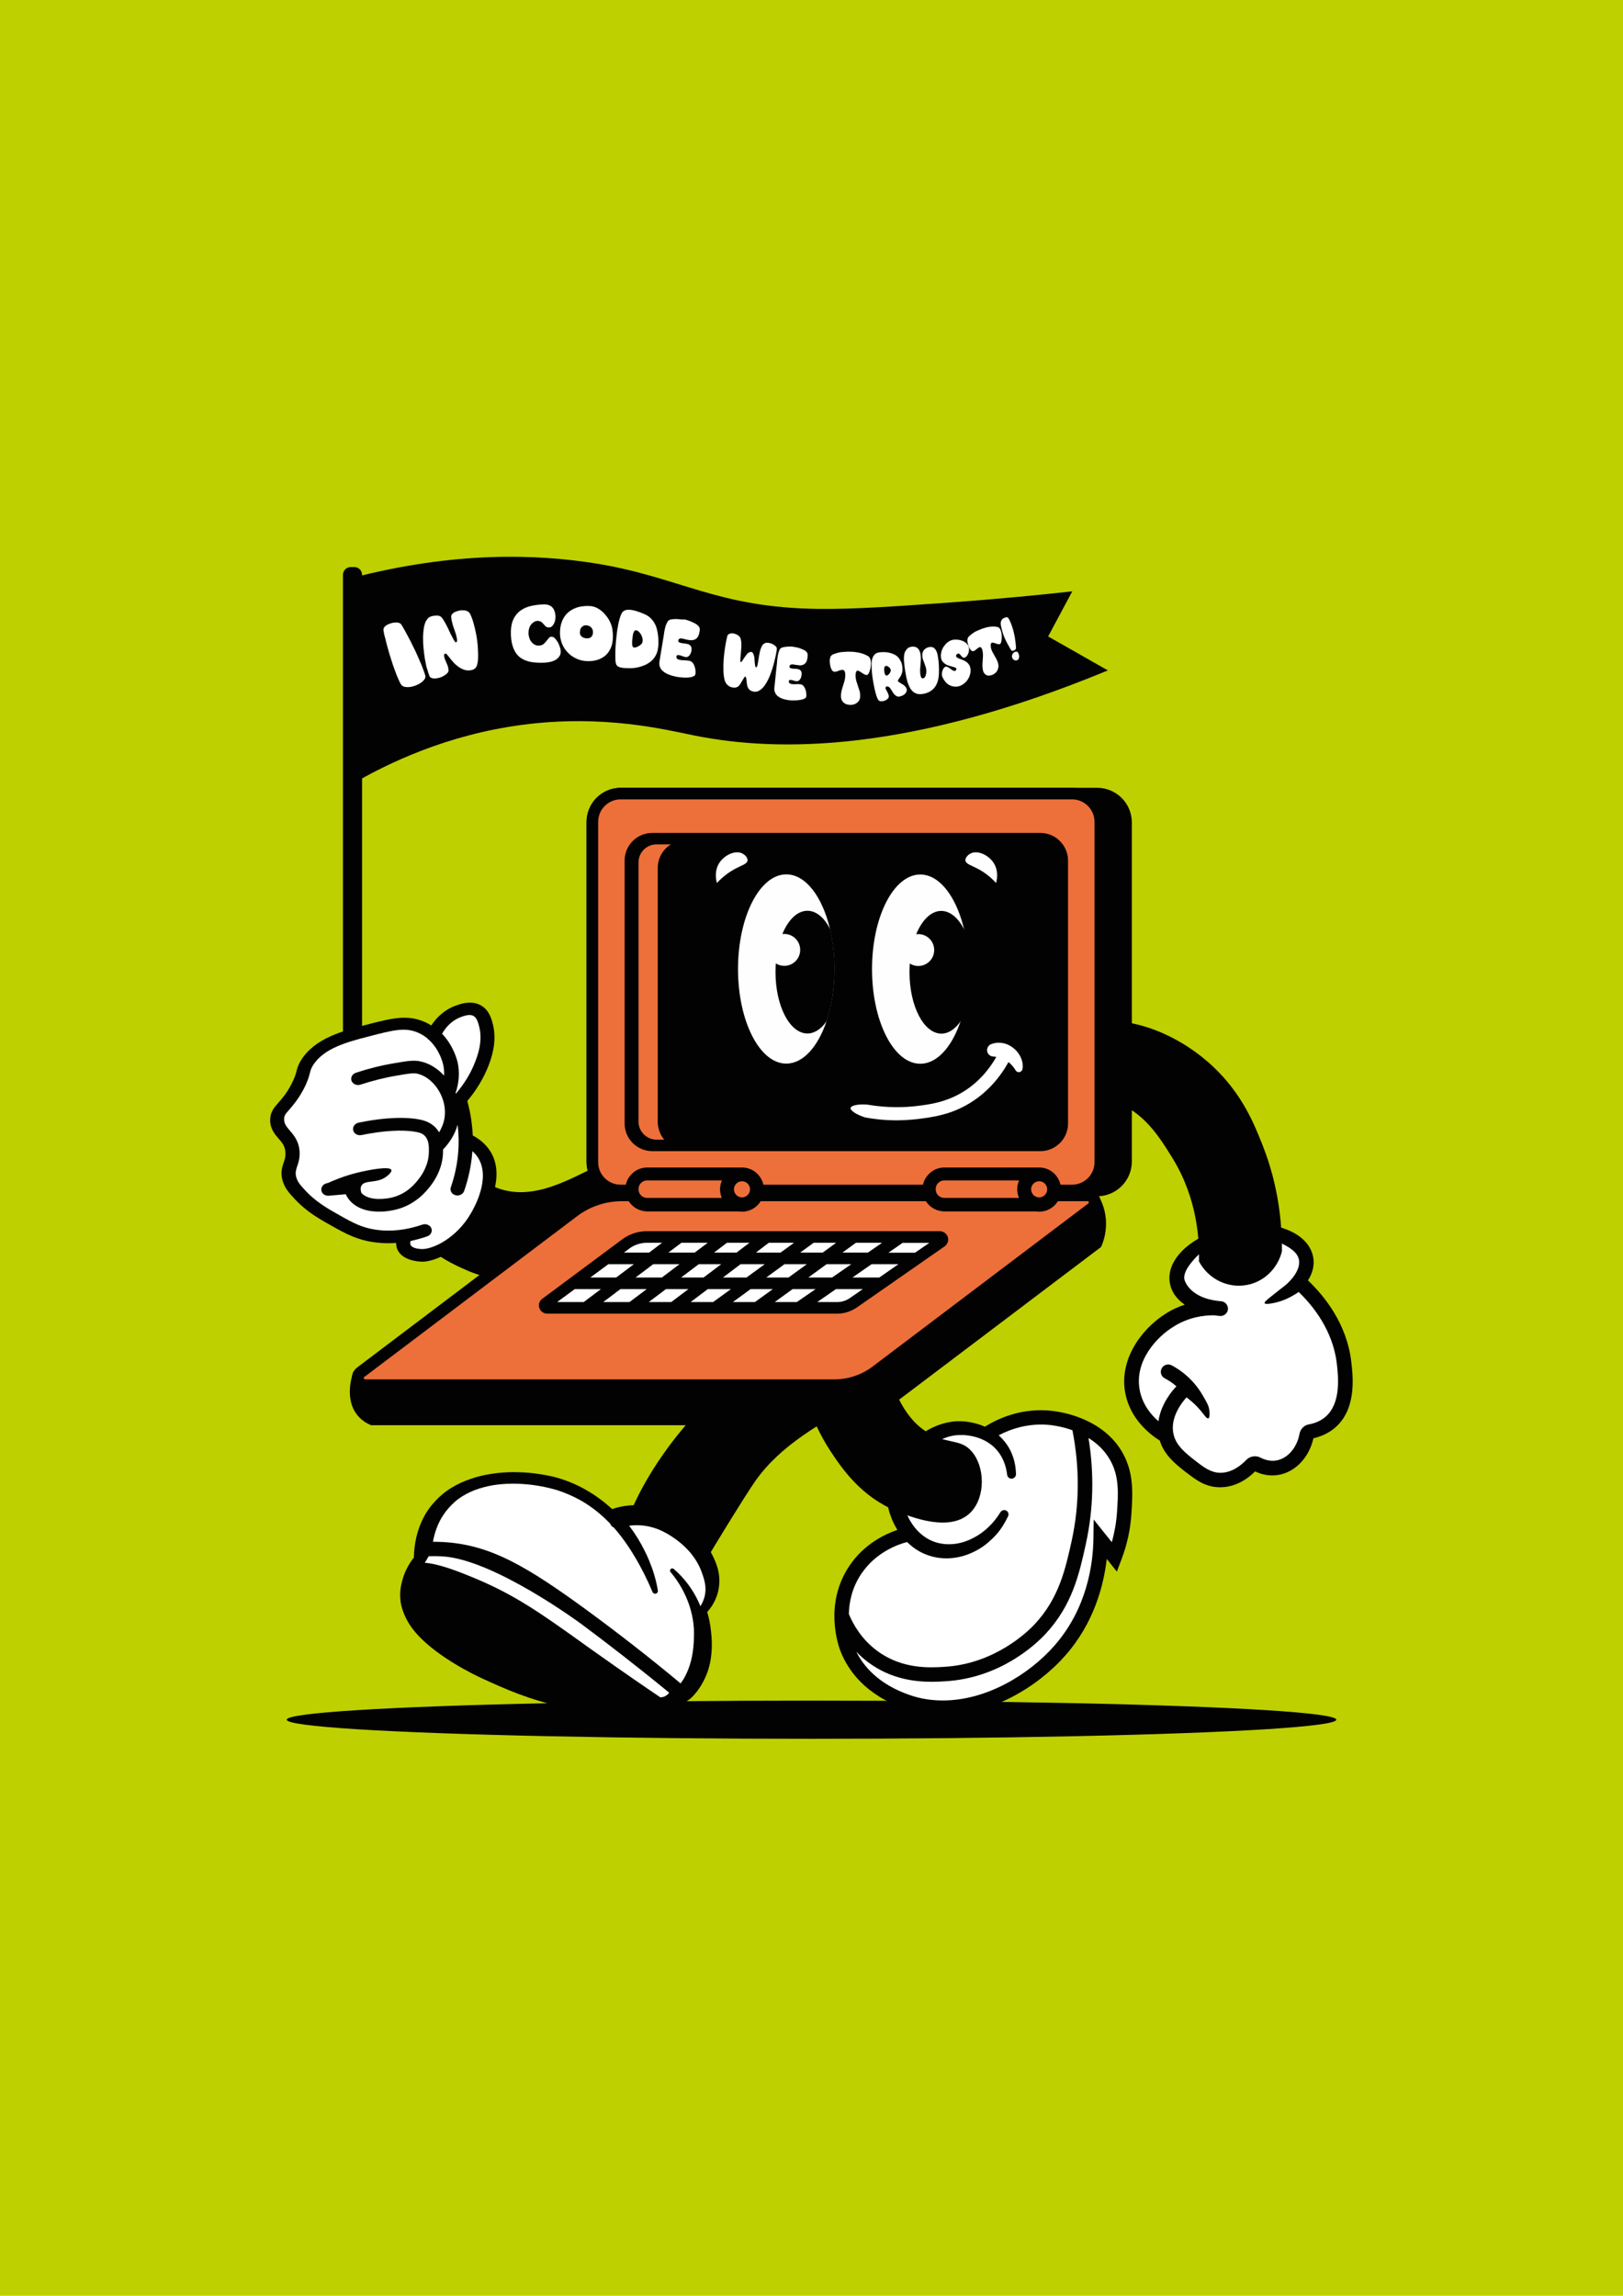 <?xml version="1.0" encoding="utf-8"?>
<!-- Generator: Adobe Illustrator 26.1.0, SVG Export Plug-In . SVG Version: 6.00 Build 0)  -->
<svg version="1.1" id="Calque_1" xmlns="http://www.w3.org/2000/svg" xmlns:xlink="http://www.w3.org/1999/xlink" x="0px" y="0px"
	 viewBox="0 0 1190.6 1683.8" style="enable-background:new 0 0 1190.6 1683.8;" xml:space="preserve">
<style type="text/css">
	.st0{fill:#BED000;}
	.st1{fill:#020203;}
	.st2{fill:#FFFFFF;}
	.st3{fill:#ED6F3A;}
	.st4{fill:#FEFEFE;}
</style>
<rect x="-257.2" y="-95.4" class="st0" width="1601" height="1874"/>
<g>
	<path class="st1" d="M265.5,875.5h-13.9V421.6c0-3.1,2.5-5.7,5.7-5.7h2.6c3.1,0,5.7,2.5,5.7,5.7V875.5z"/>
	<g>
		<ellipse class="st1" cx="595.3" cy="1261.3" rx="385" ry="14"/>
		<g>
			<g>
				<g>
					<path class="st1" d="M869.1,956.9c-5.9-4.1-9.8-9.4-10.9-15.7c-3.3-18.1,17.2-36.4,46.6-41.9c29.5-5.4,55.1,4.5,58.5,22.6
						c1.1,5.8-0.3,11.7-3.8,17.2c11.9,11.3,28.6,31.8,31.8,59.9c1.3,11.2,3.9,34.5-12,48.2c-4.4,3.7-9.7,6.3-15.8,7.7
						c-3.2,14.2-13.4,24.9-25.9,26.9c-6.8,1.1-12.7-0.6-16.9-2.6c-5,5-14.4,12.1-26.8,11.6c-5.4-0.2-10-1.8-14-4.1
						c-3.7-2.1-7-4.7-10.3-7.2c-6.9-5.4-15.5-12.1-18.8-22.9c-7.5-4.7-21.4-15.7-25.2-34.2c-5-24.3,10.9-46.9,28.9-58.5
						C859.3,960.7,864.3,958.5,869.1,956.9z"/>
					<path class="st2" d="M836.2,1020.2c2.1,10,8,17.3,13.6,22.2c1.8-12.8,10.4-22.8,13.2-25.6c-2.6-2.3-5.5-4.3-8.6-5.9
						c-2.7-1.4-3.6-4.7-2.2-7.3c1.4-2.6,4.7-3.6,7.3-2.2c6.4,3.4,12,7.9,16.7,13.4c2.4,2.8,4.5,5.8,6.3,9c2.6,4.5,4.1,6.8,4.6,10.3
						c0.3,1.9,0.5,5.8-0.7,6.2c-1.2,0.4-2.9-2.4-5.4-5.4c-2.3-2.8-5.7-6.4-10.6-10c-3.1,3.4-12.4,14.8-9.5,27.1
						c1.9,8.4,8.9,13.8,15.6,19.1c6.3,4.9,11.3,8.8,18.1,9.1c9,0.3,16.1-5.7,19.6-9.4c2.7-2.8,6.9-3.5,10.3-1.8
						c2.7,1.4,6.9,3,11.6,2.2c8.3-1.3,15.3-9.2,17.2-19.6c0.7-3.6,3.4-6.3,6.9-6.9c4.9-0.9,9-2.8,12.2-5.6
						c11.5-9.9,9.3-29.4,8.3-38.7c-2.8-24.4-17.4-42.6-28-52.8c-7,4.8-13,6.9-17.1,7.8c-1.3,0.3-7.4,1.7-7.9,0.4
						c-0.3-0.7,1.1-2,4.5-4.7c5.2-4.2,9.1-7.2,9.8-7.7c4.8-3.7,12.2-11.9,10.9-19.3c-1.1-6.1-7.7-9.5-12.3-11.9
						c-13.2-6.8-26.6-4.7-33.9-3.4c-7.9,1.3-20.1,3.4-29.4,13.4c-2.7,2.9-10.6,11.3-8.1,17.3c2.2,5.5,9.1,13.5,26.6,14.9
						c3,0.2,5.2,2.9,5,5.8c-0.2,3-2.9,5.2-5.8,5c-1.4-0.1-2.8-0.3-4.2-0.5c-7.7-0.1-19.1,1.4-30,8.4
						C849.2,980.1,831.6,998.1,836.2,1020.2z"/>
				</g>
				<path class="st1" d="M926.5,840.7c-6.4-16.3-15.1-38-36.3-58.1c-24.5-23.2-50.2-29.9-56.4-31.3c-17.3-4.1-39-9.1-49.6,3.5
					c-10.4,12.3-5.9,36.4,6.5,46.4c7.8,6.3,14,3.2,26.3,6.9c21.4,6.5,33.2,25.3,42.8,40.8c18.9,30.4,20.1,61.3,19.7,76.2
					c6.8,12.9,21,19.9,34.9,17.4c12.6-2.2,22.8-11.9,26-24.7C940.5,896.7,937.8,869.6,926.5,840.7z"/>
			</g>
			<g>
				<path class="st1" d="M479,904.7c-15.4,10.7-36.7,25.2-68.2,31.3c-15.4,3-40.6,7.5-67.4-3.9c-10.1-4.3-41-17.5-40.3-40
					c0.5-16.3,17.4-32.2,33-33.1c12.2-0.7,15.8,8.2,30.6,13c22.1,7.2,43.8-3.3,62.3-12.3c31.8-15.3,50.8-38.9,60.4-53.4
					c11.3-12.9,30.3-14.9,42.7-5.8c14,10.2,16.8,32.3,4,47C515.9,876.3,493.9,894.3,479,904.7z"/>
				<g>
					<path class="st1" d="M209.4,845.8c-0.1-5.1-2.4-7.7-5.1-10.8c-2.9-3.3-6.4-7.5-6.1-14.2c0.3-5.6,3-8.6,6.1-12.1
						c2.5-2.9,5.7-6.4,9.2-13c2.7-5.1,3.4-7.7,4-10c0.6-2.3,1.2-4.7,3.4-8.2c10-16,30.6-21.4,47.1-25.7c18.9-4.9,30.3-7.9,43.2-2.4
						c1.9,0.8,3.6,1.7,5.2,2.7c3.3-5.1,8.8-11,17.3-14.3c3.5-1.3,10.7-4.1,17.7-1.1c7.5,3.3,9.3,11,10.3,15.1c2.1,9,1,18.8-3.4,30
						c-3.6,9.1-8.8,17.8-15.5,25.7c2.3,8.3,3.6,16.8,4,25.3c3.9,2.1,9.4,5.8,13.2,12.1c13.4,22.4-9.1,53.4-11.6,56.6
						c-13.5,18-30.8,23.3-36.8,23.8c-1.7,0.2-3.5,0-3.6,0c-3.9-0.3-13.3-1.7-16.5-8.9c-0.7-1.6-0.9-3.3-0.9-4.8
						c-6.5,0.5-13.6,0.2-20.9-1.3c-10.7-2.3-18.2-6.5-31.8-14.3c-9.4-5.4-15.8-10.3-21.6-16.5c-4-4.3-7.5-8-9.1-13.9
						c-1.5-5.6-0.3-9.4,0.8-12.7C208.9,850.6,209.5,848.6,209.4,845.8z"/>
					<path class="st2" d="M351.7,753.7c-0.9-3.8-2-7.6-4.8-8.8c-2.8-1.2-6.8,0.3-9.2,1.2c-6.9,2.7-11,7.9-13.4,12.1
						c8.4,8.8,11,19.3,11.4,20.9c1.6,7.3,1.1,15.1-1.5,22.5c0.1,0.2,0.2,0.4,0.2,0.6c6.2-7.3,11-15.1,14.2-23.5
						C352.4,769.2,353.4,761,351.7,753.7z"/>
					<path class="st2" d="M212.6,829.2c3.1,3.6,7,8.2,7.2,16.3c0.1,4.3-0.9,7.4-1.8,9.9c-0.9,2.8-1.5,4.7-0.7,7.9
						c1,3.7,3.1,6,7,10.2c5.1,5.4,10.9,9.8,19.3,14.7c13.4,7.7,19.6,11.2,28.6,13.1c14.8,3.1,28.6,0,37.6-3.1
						c2.7-0.9,5.6,0.2,6.6,2.6c1,2.4-0.4,5.1-3,6c-3.5,1.2-7.6,2.4-12.2,3.4c-0.3,0.9-0.4,1.9-0.1,2.7c1.2,2.7,6,3.1,7.9,3.2
						c7.8,0.5,25.7-7.5,36.5-26.3c2-3.4,14.7-25.3,5.3-40.5c-1.4-2.3-3.1-4-4.3-5c0,0.6-0.1,1.2-0.1,1.7c-0.8,9.3-2.8,18.6-5.9,27.5
						c-0.7,1.9-2.5,3.1-4.5,3.3c-0.6,0.1-1.3,0-1.9-0.2c-2.7-0.7-4.2-3.3-3.4-5.8c2.9-8.3,4.7-16.8,5.4-25.4
						c0.6-6.9,0.4-13.7-0.4-20.5c-2.1,7.8-6.6,13.9-10.5,18c0,0.1-0.1,0.1-0.2,0.1c0,0.7,0,1.4,0,2c-0.2,11.4-5.7,20.3-9,24.5
						c-2.7,3.6-11.1,14.5-26.6,17.9c-1.5,0.3-3.9,0.8-7,1.1c-7.3,0.6-17.9,0-24.9-7c-1.6-1.6-2.9-3.5-3.9-5.6l-12.4,1.1
						c-2.8,0.2-5.3-1.6-5.5-4.2c-0.2-2.6,1.9-4.8,4.8-5.1c4.8-2.2,11.9-5.1,20.8-7.4c8.4-2.1,24.6-5.3,25.8-2.2
						c0.5,1.3-1.8,3.3-2.8,4.2c-7.2,6.2-16.4,2.7-19.1,7.2c-0.6,1-1,2.6-0.1,5.4c0.1,0.1,0.2,0.2,0.2,0.3c6.3,6.3,19.3,3.8,21.8,3.2
						c11.6-2.6,18-10.9,20.4-14.1c2.6-3.4,7-10.4,7.1-19.3c0.1-3.7,0.2-9.2-3.5-12.4c-1.7-1.5-3.9-2.1-6.5-2.5
						c-9.7-1.7-23.7-0.8-39.4,2.4c-2.8,0.6-5.5-1-6.1-3.5c-0.6-2.5,1.2-5,4-5.6c12.1-2.5,29.4-4.9,43.6-2.5
						c3.4,0.6,7.8,1.7,11.5,4.9c1.7,1.4,2.9,3,3.9,4.7c2.3-3.8,4.2-8.5,4.3-14c0.4-13.2-9.2-26.8-20.7-29.1
						c-2.7-0.5-6.6,0.1-14.6,1.5c-9,1.5-18,3.8-26.6,6.6c-2.7,0.9-5.6-0.3-6.6-2.7c-0.9-2.4,0.5-5.1,3.2-6c9.1-3,18.6-5.4,28.2-7
						c8.9-1.5,13.9-2.4,18.7-1.4c6.7,1.3,12.9,5.2,17.8,10.5c0.1-2.7-0.1-5.4-0.7-8.1c-0.3-1.3-2.6-10.8-10.2-17.9
						c-0.6-0.4-1.1-0.8-1.5-1.4c-2-1.6-4.3-3.1-7-4.2c-9.5-4-18.3-1.7-36,2.9c-15.5,4-33,8.6-40.8,21.2c-1.5,2.4-1.8,3.7-2.3,5.7
						c-0.7,2.6-1.5,5.9-4.7,12c-4.1,7.6-7.8,11.7-10.4,14.8c-2.9,3.2-3.7,4.3-3.8,6.7C208.4,824.2,209.9,826,212.6,829.2z"/>
				</g>
			</g>
			<g>
				<path class="st1" d="M585.8,979.1c-25,15.3-45.9,28-73,55.5c-3.8,3.9-36.3,37.2-52.9,81.2c-1.8,4.7-5,13.7-1.7,23.3
					c5.6,16.6,28.2,28,43.4,22.4c7.8-2.9,11.8-9.7,14.2-13.7c10.5-17.7,30.7-50.7,38.4-61.7c18.3-26,47.4-42.2,79.1-59.7
					c16-8.9,28.7-14.3,30.7-26c1.9-11.2-5.9-28.5-19.4-34.6c-0.3-0.1-1.2-0.6-2.4-0.9C620.6,957.8,585.8,979.1,585.8,979.1z"/>
				<g>
					<path class="st1" d="M527.3,1164.7c1.8-11.4-2.6-20.1-5.7-26c-7.6-14.8-19.6-22.3-23.5-24.7c-5-3.1-16.8-10.4-33.2-10
						c-5.4,0.1-10.7,1.1-15.9,2.8c-6.9-6.4-14.7-11.9-23.1-16.2c-4.7-2.4-9.6-4.4-14.6-6c-1.3-0.4-2.5-0.7-3.8-1.1l-1.9-0.5
						l-1.9-0.4c-2.6-0.6-5.1-1-7.7-1.4c-5.1-0.8-10.3-1.3-15.5-1.4c-5.2-0.2-10.4,0-15.6,0.6c-5.2,0.6-10.4,1.5-15.6,3
						c-5.1,1.5-10.2,3.4-15,6c-4.8,2.6-9.3,5.8-13.2,9.7c-1,1-2,2-2.8,3l-1.4,1.6l-1.3,1.6c-1.7,2.2-3.2,4.5-4.5,7
						c-5.1,9.4-7.3,19.9-7.5,30.1c-2.8,3.5-6.7,9.4-8.7,17.6c0,0,0,0,0,0c-0.9,3.2-1.8,8.2-1.1,14.1c0.2,1.8,1.3,10,8.1,19.5
						c14.6,20.2,47.9,35.6,51.5,37.3c16.8,7.7,34.4,15.7,60.7,21.4c60.1,13.1,88.2-2.7,92.5-6.6c1.7-1.5,3.1-3.2,3.1-3.2
						c0.9-1,5.3-6.1,8.6-14.3c4.1-10.4,4.5-21.4,3.3-31.6c-0.5-4.8-1.4-9.6-2.8-14.3c0,0,0,0,0.1-0.1
						C523.4,1177.2,526.3,1171.1,527.3,1164.7z"/>
					<path class="st2" d="M484.4,1244.9c-10.8-7.3-26.9-18.3-46.6-32.3c-8.1-5.7-7.3-5.2-11.5-8.2c-29-20.7-48.2-34.4-77.4-46.6
						c-13.4-5.6-26.9-10.8-37.3-11.6c1-1.6,2-3.2,2.9-4.8c3.3-0.1,6.6-0.1,9.9,0.1c38,2.1,102.3,49.8,102.3,49.8
						c19.2,14.3,40.8,31,64.2,50.2c-0.4,0.6-1.1,1.4-2.1,2C487.1,1244.8,485.2,1244.9,484.4,1244.9z"/>
					<path class="st1" d="M452.9,1246.9L452.9,1246.9c-8.2-0.3-19.8-1.2-33.3-3.8c-32.4-6.1-55.6-17.6-67.5-24.2
						c-17.4-9.8-41.1-23.4-45.6-43.8c-0.6-2.9-2.9-13.1,1.8-16.8c2.5-1.9,6.1-1.3,10.9-0.1c17.9,4.6,25.6,9.3,25.6,9.3
						c28.1,11.7,46.9,25.1,75.4,45.5c3.7,2.6,7.5,5.4,11.5,8.2c12.3,8.7,24.9,17.5,37.7,26.2L452.9,1246.9z"/>
					<path class="st2" d="M516.9,1170.9c-0.6,2.5-1.7,4.9-3.1,7.2c-0.4-1.1-0.9-2.2-1.4-3.3c-4.3-9.3-10.6-17.6-18.2-24.1
						c-0.6-0.5-1.5-0.5-2.1,0c-0.7,0.6-0.8,1.6-0.2,2.3l0,0c3.1,3.7,5.8,7.6,8.1,11.7c2.3,4.1,4.2,8.4,5.7,12.8
						c1.4,4.4,2.5,8.9,3,13.5c0.3,2.3,0.4,4.6,0.4,6.9c0,2.3-0.1,4.5-0.2,6.9c-0.3,4.7-0.9,9.1-2,13.4c-1.1,4.3-2.7,8.3-4.7,12
						c-0.3,0.5-0.5,0.9-0.8,1.4l-0.9,1.3c-0.4,0.6-0.8,1.2-1.2,1.8c-21.6-18-43.9-35.4-66.3-51.9c-46.7-34.3-73.4-49.9-108-51.8
						c-2.5-0.1-5-0.2-7.4-0.2c1.3-7.1,3.7-13.8,7.6-19.6c2.4-3.7,5.4-7,8.7-9.9c3.3-2.9,7.2-5.2,11.3-7.1c4.1-1.9,8.5-3.2,13-4.2
						c4.5-1,9.2-1.5,13.9-1.7c9.4-0.4,19,0.5,28.2,2.5c2.3,0.5,4.6,1.1,6.9,1.7l1.7,0.5l1.7,0.6c1.1,0.4,2.2,0.7,3.3,1.2
						c4.4,1.7,8.6,3.7,12.7,6c7.7,4.5,14.7,10.1,21,16.7c0.5,1.3,1.5,2.4,2.7,2.9c5.7,6.5,10.8,13.7,15.3,21.3c5,8.3,9.3,17,13.1,26
						l0,0c0.3,0.8,1.2,1.3,2.2,1.2c1.1-0.2,1.9-1.2,1.7-2.3c-0.8-5.1-2.1-10-3.7-14.8c-0.4-1.2-0.8-2.4-1.3-3.6
						c-0.5-1.2-0.9-2.4-1.4-3.6c-1-2.4-2-4.7-3.2-7c-3.2-6.5-7-12.7-11.5-18.6c2.6-0.3,5.2-0.4,7.7-0.3c13.3,0.7,22.3,7.3,26.7,10.4
						c3.1,2.3,12.7,9.3,18.1,22C516,1156.5,518.8,1163.1,516.9,1170.9z"/>
				</g>
				<path class="st1" d="M823.7,1065.9c-13.8-24.9-43.1-30.1-51.8-31.1c-22.4-2.6-40.2,5.8-49.4,11.6c-2.3-1-4.8-1.9-7.2-2.5
					c-2.8-0.7-5.6-1.2-8.4-1.4c-1.4-0.1-2.9-0.2-4.3-0.1c-0.7,0-1.5,0-2.2,0.1c-0.8,0-1.5,0.2-2.3,0.3c-5.9,0.8-11.4,2.8-16.5,5.5
					c-5,2.8-9.5,6.3-13.5,10.3c-3.9,4-7.4,8.6-10.2,13.5c-2.7,5-4.8,10.4-5.9,16.1c-1.2,5.7-1.4,11.7-0.4,17.5
					c0.1,0.7,0.3,1.5,0.5,2.2l0.3,1.1c0,0.2,0.1,0.4,0.2,0.6l0.2,0.6c0.5,1.5,1,2.8,1.5,4.1c1.1,2.6,2.4,5.2,3.9,7.6
					c0,0.1,0.1,0.1,0.1,0.2c-9.1,3.1-24.4,10.3-35.1,26.2c-19.2,28.4-8,59.4-6.6,62.8c5.3,13.6,17.9,32,47.4,42.2
					c9.1,3.2,18.5,4.6,27.7,4.6c35.1,0,69.3-20.4,89.8-43.7c21-23.8,28.1-51.2,30.4-70.8l7.4,9.3l3.3-8.7c4.2-11,6.7-22.4,7.4-34
					C830.9,1095.6,831.9,1080.7,823.7,1065.9z"/>
				<path class="st2" d="M631.9,1154.2c10.8-15.9,26.9-21.5,33.5-23.2c1.4,1.3,2.8,2.6,4.4,3.8c4.7,3.6,10.3,6.1,16,7.3
					c5.7,1.2,11.6,1.1,17.1,0c5.6-1.1,10.8-3.3,15.5-6.1c4.7-2.8,8.8-6.5,12.4-10.4l1.3-1.5l1.2-1.6c0.8-1.1,1.6-2.1,2.3-3.3l1-1.7
					c0.3-0.6,0.7-1.1,1-1.7l1.8-3.5l0.1-0.2c0.7-1.5,0.2-3.3-1.2-4.1c-1.5-0.9-3.5-0.4-4.4,1.1c-4.8,7.9-11.6,14.6-19.7,18.8
					c-8,4.3-17.3,5.9-25.8,3.8c-8.5-2-15.6-7.8-20.3-15.6c-1.2-1.9-2.2-4-3.1-6.1c-0.4-1-0.8-2.1-1.1-3.1l-0.1-0.3
					c0-0.1-0.1-0.2-0.1-0.3l-0.2-0.8c-0.1-0.5-0.3-1.1-0.3-1.6c-0.8-4.3-0.7-8.8,0.2-13.3c1.7-8.9,6.4-17.5,12.8-24.3
					c6.4-6.8,14.7-12,23.5-13.4c2.1-0.4,4.4-0.4,6.7-0.4c2.3,0.1,4.6,0.4,6.9,0.9c4.5,0.9,8.7,2.7,12.4,5.2c3.7,2.5,6.8,5.9,9,9.9
					c2.2,4,3.6,8.5,4.1,13.1c0.2,1.7,1.6,3,3.3,2.9c1.8,0,3.3-1.6,3.2-3.4l0-0.2c-0.1-2.7-0.4-5.5-1-8.2c-0.6-2.7-1.5-5.4-2.7-8
					c-2.1-4.5-5.2-8.6-9-12c8.6-4.5,22-9.3,38.1-7.5c3.1,0.4,9.1,1.3,16,3.8c5.4,27.5,5.2,54.7-0.5,80.9
					c-4.6,20.8-9.3,42.3-27.3,61.5c-4.5,4.8-28.7,28.8-65.8,31.1c-10.9,0.7-31.2,1.9-49.5-11.6c-11.3-8.3-17.6-19.1-20.9-27.1
					C622.9,1174.8,625.1,1164.3,631.9,1154.2z"/>
				<path class="st2" d="M819.4,1109.2c-0.5,7.4-1.8,14.8-3.8,21.9l-13.3-16.6l-0.2,14.7c-0.3,17.2-4.3,50.2-28.7,77.9
					c-18.8,21.4-50,40.1-81.7,40.1c-8.2,0-16.4-1.2-24.4-4c-22.6-7.8-33.7-20.9-39.1-31.7c2.8,2.9,5.8,5.6,9.1,8
					c16.2,11.9,33.7,14,46.2,14c4,0,7.5-0.2,10.3-0.4c40.1-2.5,65.9-27,72.9-34.4c20-21.4,25-44.3,29.9-66.5
					c5.5-25.2,6.2-51.2,1.9-77.5c6.1,3.8,11.9,9,16,16.4C821.2,1083.1,820.3,1095.8,819.4,1109.2z"/>
				<path class="st1" d="M585.2,997.3c3,17.7,7.4,42,24.4,67.6c8.3,12.5,22.2,32.8,48,43.4c9.8,4,39.6,16.3,54.6,0.8
					c10.9-11.3,10.4-33.5,0.5-44.7c-7.7-8.8-16.3-5.3-29.5-12.2c-19.8-10.3-27.2-32.1-33.5-50.8c-10.8-32-7.4-60.8-4-77
					c1.2-16.4-10.1-30.7-24.8-33.1c-16.5-2.7-33.5,10.2-34.9,28.7C579.8,953.1,582.3,980.2,585.2,997.3z"/>
			</g>
			<g>
				<path class="st1" d="M804.8,877.4h-349c-14.1,0-25.5-11.4-25.5-25.5V603.3c0-14.1,11.4-25.5,25.5-25.5h349
					c14.1,0,25.5,11.4,25.5,25.5v248.6C830.3,865.9,818.9,877.4,804.8,877.4z"/>
				<g>
					<path class="st3" d="M455.2,873.1c-11.4,0-20.6-9.3-20.6-20.6V602.7c0-11.4,9.3-20.6,20.6-20.6h331.3
						c11.4,0,20.6,9.3,20.6,20.6v249.8c0,11.4-9.3,20.6-20.6,20.6H455.2z"/>
					<path class="st1" d="M786.5,586.3c9,0,16.4,7.4,16.4,16.4v249.8c0,9-7.4,16.4-16.4,16.4H455.2c-9,0-16.4-7.4-16.4-16.4V602.7
						c0-9,7.4-16.4,16.4-16.4H786.5 M786.5,577.8H455.2c-13.7,0-24.9,11.1-24.9,24.9v249.8c0,13.7,11.1,24.9,24.9,24.9h331.3
						c13.7,0,24.9-11.1,24.9-24.9V602.7C811.4,588.9,800.2,577.8,786.5,577.8L786.5,577.8z"/>
				</g>
				<g>
					<path class="st1" d="M616.1,1045.3H272.2c-3.1-1.3-6.5-3.3-9.3-6.5c-11.1-12.4-4.2-31.2-3.7-32.4c0.7-0.9,1.3-1.8,2-2.6
						c52.4-39.6,104.7-79.2,157.1-118.8c3.1-1.9,6.2-3.9,9.3-5.8c5.5-1.9,11.1-3.8,16.6-5.7c120.3,0.8,240.7,1.6,361,2.4
						c2,3.3,5.2,9.4,6,17.8c0.9,9.8-1.9,17.4-3.5,20.9l-158.2,119.6C639.9,1041.4,628.2,1045.3,616.1,1045.3z"/>
					<g>
						<path class="st3" d="M268.1,1015.9c-3,0-4.7-1.9-5.3-3.7c-0.3-0.8-0.9-3.6,1.8-5.7l156.2-118c10.1-7.6,22.7-11.8,35.5-11.8
							h341.3c3,0,4.7,1.9,5.3,3.7c0.3,0.8,0.9,3.6-1.8,5.7l-158.2,119.6c-8.7,6.6-19.7,10.3-30.7,10.3H268.1z"/>
						<path class="st1" d="M797.5,880.9c0.3,0,1,0,1.2,0.8c0.2,0.5,0,0.7-0.4,1l-158.2,119.6c-8,6.1-18,9.4-28.2,9.4H268.1
							c-0.3,0-1,0-1.2-0.8c-0.2-0.5,0-0.7,0.4-1l156.2-118c4.7-3.5,9.9-6.3,15.5-8.1c5.6-1.9,11.5-2.8,17.4-2.8H797.5 M797.5,872.3
							H456.2c-13.8,0-27.2,4.5-38.1,12.7L262,1003c-7.4,5.6-3.3,17.1,6,17.1H612c12.1,0,23.8-3.9,33.3-11.1l158.2-119.6
							C811,883.9,806.9,872.3,797.5,872.3L797.5,872.3z"/>
					</g>
					<g>
						<path class="st2" d="M401.6,959.3c-1.2,0-1.6-0.8-1.8-1.3c-0.2-0.5-0.3-1.4,0.6-2.1l58.5-43.5c4.5-3.3,10.1-5.2,15.8-5.2
							h214.6c0.8,0,1.6,0.5,1.8,1.3c0.2,0.8-0.1,1.6-0.7,2.1L626,955.5c-3.5,2.4-7.6,3.7-11.9,3.7H401.6z"/>
					</g>
					<path class="st1" d="M695.3,907.3c-0.8-2.5-3.2-4.3-6-4.3H474.7c-6.7,0-13.1,2.1-18.4,6.1l-58.5,43.5
						c-4.8,3.5-2.2,10.9,3.8,10.9H614c5.2,0,10.2-1.6,14.5-4.5l64.5-44.9C695.1,912.6,696.1,909.8,695.3,907.3z M627.9,911.5h19.2
						l-10.4,7.2H618L627.9,911.5z M624.5,927.2l-14.1,9.8h-17.5l13.5-9.8H624.5z M596.9,911.5h16.5l-9.9,7.2H587L596.9,911.5z
						 M591.9,927.2l-13.5,9.8h-16.3l13.4-9.8H591.9z M564,911.5h18.5l-9.9,7.2h-18.1L564,911.5z M561,927.2l-13.4,9.8h-17.3l13-9.8
						H561z M533.3,911.5h16.5l-9.5,7.2h-16.5L533.3,911.5z M529.1,927.2l-13,9.8h-16.5l13-9.8H529.1z M499.9,911.5h19.3l-9.6,7.2
						h-19.3L499.9,911.5z M498.5,927.2l-13,9.8h-19.3l13-9.8H498.5z M461.6,915.8c3.7-2.8,8.4-4.3,13.1-4.3h11l-9.5,7.2h-18.5
						L461.6,915.8z M446.3,927.2H465l-13,9.8h-19L446.3,927.2z M421.6,945.5h19.2l-12.6,9.5h-19.5L421.6,945.5z M461.8,955h-19.3
						l12.6-9.5h19.3L461.8,955z M492.4,955h-16.5l12.6-9.5H505L492.4,955z M523.1,955h-16.5l12.6-9.5h17L523.1,955z M553.8,955
						h-16.2l13-9.5h16.3L553.8,955z M584.5,955h-16.2l13.1-9.5h16.9L584.5,955z M623.4,952.1c-2.8,1.9-6,2.9-9.4,2.9h-14.5l13.7-9.5
						h19.7L623.4,952.1z M645,937h-19.7l14.1-9.8h19.7L645,937z M671.2,918.8c-0.2,0-0.4,0-0.6,0h-18.9l10.4-7.2h19.6L671.2,918.8z"
						/>
				</g>
				<g>
					<g>
						<path class="st1" d="M544.7,856.3L544.7,856.3l-70,0c-0.3,0-0.5,0-0.8,0c-0.2,0-0.5,0-0.7,0.1c-3.6,0.3-6.9,1.9-9.4,4.3
							l-0.1,0.1c-3.1,2.9-5,7-5,11.6c0,4.6,1.9,8.7,5,11.6l0.1,0.1c2.5,2.4,5.8,3.9,9.4,4.3c0.2,0,0.5,0,0.7,0.1c0.3,0,0.5,0,0.8,0
							h67.2c0.8,0.1,1.6,0.2,2.4,0.2c8.9,0,16.1-7.2,16.1-16.1C560.4,863.6,553.4,856.5,544.7,856.3z"/>
						<path class="st3" d="M474.8,878.6L474.8,878.6L474.8,878.6c-2.4,0-4.5-1.3-5.6-3.2c-0.1-0.2-0.2-0.4-0.3-0.6
							c-0.3-0.8-0.5-1.7-0.5-2.6c0-0.9,0.2-1.8,0.5-2.6c0.1-0.2,0.2-0.4,0.3-0.6c1.1-1.9,3.1-3.2,5.5-3.2h0.1v0h54.8
							c-0.9,2-1.4,4.2-1.4,6.5c0,2.2,0.5,4.4,1.3,6.3H474.8z"/>
						<path class="st3" d="M544.7,878.2c-0.1,0-0.3,0-0.4,0c-3.3,0-5.9-2.7-5.9-5.9c0-3.3,2.7-5.9,5.9-5.9c0.1,0,0.3,0,0.4,0
							c3.1,0.2,5.5,2.8,5.5,5.9C550.2,875.4,547.8,878,544.7,878.2z"/>
					</g>
					<g>
						<path class="st1" d="M762.7,856.3L762.7,856.3l-70,0c-0.3,0-0.5,0-0.8,0c-0.2,0-0.5,0-0.7,0.1c-3.6,0.3-6.9,1.9-9.4,4.3
							l-0.1,0.1c-3.1,2.9-5,7-5,11.6c0,4.6,1.9,8.7,5,11.6l0.1,0.1c2.5,2.4,5.8,3.9,9.4,4.3c0.2,0,0.5,0,0.7,0.1c0.3,0,0.5,0,0.8,0
							h67.2c0.8,0.1,1.6,0.2,2.4,0.2c8.9,0,16.1-7.2,16.1-16.1C778.3,863.6,771.4,856.5,762.7,856.3z"/>
						<path class="st3" d="M692.8,878.6L692.8,878.6L692.8,878.6c-2.4,0-4.5-1.3-5.6-3.2c-0.1-0.2-0.2-0.4-0.3-0.6
							c-0.3-0.8-0.5-1.7-0.5-2.6c0-0.9,0.2-1.8,0.5-2.6c0.1-0.2,0.2-0.4,0.3-0.6c1.1-1.9,3.1-3.2,5.5-3.2h0.1v0h54.8
							c-0.9,2-1.4,4.2-1.4,6.5c0,2.2,0.5,4.4,1.3,6.3H692.8z"/>
						<path class="st3" d="M762.7,878.2c-0.1,0-0.3,0-0.4,0c-3.3,0-5.9-2.7-5.9-5.9c0-3.3,2.7-5.9,5.9-5.9c0.1,0,0.3,0,0.4,0
							c3.1,0.2,5.5,2.8,5.5,5.9C768.2,875.4,765.8,878,762.7,878.2z"/>
					</g>
				</g>
				<path class="st2" d="M478.5,840.8c-9.3,0-16.8-7.5-16.8-16.8V631.2c0-9.3,7.5-16.8,16.8-16.8h284.7c5.3,0,10.2,2.4,13.4,6.6
					c2.2,2.9,3.4,6.5,3.4,10.2V824c0,9.3-7.5,16.8-16.8,16.8H478.5z"/>
				<path class="st1" d="M779.3,618.9c-1-1.3-2.2-2.5-3.5-3.6c-0.1-0.1-0.1-0.2-0.2-0.3h-0.2c-3.4-2.6-7.7-4.1-12.3-4.1H478.5
					c-11.2,0-20.3,9.1-20.3,20.3V824c0,11.2,9.1,20.3,20.3,20.3h20.6h260.6h3.5c11.2,0,20.3-9.1,20.3-20.3V631.2
					C783.5,626.6,781.9,622.3,779.3,618.9z"/>
				<path class="st3" d="M468.4,822.7V632.5c0-7.3,5.9-13.2,13.2-13.2h10.6c-5.8,3.5-9.7,9.9-9.7,17.3v186.1c0,5.1,1.8,9.7,4.8,13.2
					h-5.7C474.3,835.8,468.4,829.9,468.4,822.7z"/>
				<path class="st1" d="M649.2,902.8l-0.4,0.3h0.6L649.2,902.8z M585.4,902.8l-0.3,0.2h0.4L585.4,902.8z"/>
				<g>
					<g>
						<path class="st4" d="M612.2,710.8c0,14.2-2.2,27.3-5.9,38.3l0,0c-6.3,18.7-17.2,31-29.5,31c-19.5,0-35.4-31-35.4-69.4
							c0-38.3,15.9-69.4,35.4-69.4c14.2,0,26.4,16.3,32,39.8C611,690.2,612.2,700.3,612.2,710.8z"/>
						<path class="st1" d="M606.3,749.2c3.7-11,5.9-24.1,5.9-38.3c0-10.6-1.2-20.6-3.4-29.6c4.3,8.1,6.9,19.4,6.9,31.9
							C615.7,727.9,612,740.9,606.3,749.2z"/>
						<path class="st1" d="M612.2,710.8c0,14.2-2.2,27.3-5.9,38.3l0,0c-3.9,5.6-8.8,8.9-14,8.9c-12.9,0-23.4-20.1-23.4-45
							c0-2.2,0.1-4.3,0.2-6.4c1.8,1.1,3.9,1.8,6.2,1.8c6.5,0,11.7-5.2,11.7-11.7c0-6.5-5.2-11.7-11.7-11.7c-0.5,0-1,0-1.4,0.1
							c4.3-10.4,10.9-17.1,18.4-17.1c6.5,0,12.3,5,16.5,13.1C611,690.2,612.2,700.3,612.2,710.8z"/>
					</g>
					<g>
						<ellipse class="st4" cx="675.1" cy="710.8" rx="35.4" ry="69.4"/>
						<path class="st1" d="M714,713.1c0,24.8-10.5,45-23.4,45c-12.9,0-23.4-20.1-23.4-45c0-2.2,0.1-4.3,0.2-6.4
							c1.8,1.1,3.9,1.8,6.2,1.8c6.5,0,11.7-5.2,11.7-11.7c0-6.5-5.2-11.7-11.7-11.7c-0.5,0-1,0-1.5,0.1
							c4.3-10.4,10.9-17.1,18.4-17.1C703.5,668.2,714,688.3,714,713.1z"/>
					</g>
				</g>
				<path class="st2" d="M748.8,775.5c-1.1-2.4-2.8-4.7-5-6.5c-2.1-1.8-4.7-3.2-7.5-3.8c-2.7-0.6-5.6-0.6-8.2,0.3l-0.9,0.3
					c-1.7,0.6-2.9,2.2-3.1,4c-0.2,2.6,1.7,4.9,4.3,5.1c0.8,0.1,1.7,0.1,2.5,0.3c0,0,0,0,0,0c-5.1,8.9-13.5,19.6-26.6,26.9
					c-11.5,6.4-21.8,7.9-31.8,9.1c-8.4,1-21,1.6-36.1-1c-6.9-0.6-12,0.6-12.4,2.4c-0.4,1.8,4,4.9,10.7,7c5.9,1.1,13.7,2.1,23,2.1
					c3.5,0,9.3-0.2,16.1-1c9.8-1.3,22-2.8,35.2-10.2c15.4-8.6,25.1-21.2,30.8-31.5c0.7,0.5,1.3,1.1,2,1.8c1.2,1.2,2.3,2.7,3.3,4.3
					c0.4,0.7,1.2,1.2,2,1.3c1.5,0.1,2.8-1,3-2.4l0.1-0.7C750.5,780.5,749.9,777.9,748.8,775.5z"/>
				<path class="st4" d="M525.9,647.6c-0.4-1.3-2.3-8.6,1.9-14.9c3.6-5.4,11.2-9.2,16.4-6.9c2.1,0.9,4.4,3.2,4.2,5.3
					c-0.3,2.6-4.4,3.6-9.1,6.1C535.8,639.1,531,642.2,525.9,647.6z"/>
				<path class="st4" d="M730.7,647.6c0.4-1.3,2.3-8.6-1.9-14.9c-3.6-5.4-11.2-9.2-16.4-6.9c-2.1,0.9-4.4,3.2-4.2,5.3
					c0.3,2.6,4.4,3.6,9.1,6.1C720.9,639.1,725.7,642.2,730.7,647.6z"/>
			</g>
		</g>
	</g>
	<path class="st1" d="M257,424.2c0,50.5,0,101.1,0,151.6c27.8-16.3,71-36.9,126.3-44.2c59.5-7.8,104.6,3.5,126.3,7.9
		c61.5,12.3,157.4,12.5,303.1-47.8c-14.6-8.3-29.2-16.6-43.8-24.9c5.9-11,11.8-22,17.7-33.1c-21.4,2.4-52.4,5.5-89.9,8.2
		c-37.7,2.7-69.6,5-95.9,4.7c-75.7-0.8-101.9-23.6-165.4-33.6C394.6,406.7,334.5,403.9,257,424.2z"/>
	<g>
		<path class="st2" d="M281.3,462.2c-0.1-0.6,0-1.2,0.4-1.8c0.3-0.6,0.8-1.1,1.4-1.5c0.6-0.5,1.3-0.9,2.1-1.2
			c0.8-0.3,1.6-0.6,2.4-0.8c1.4-0.3,2.8-0.4,4.1-0.3c1.3,0.2,2.2,0.7,2.8,1.6c1,1.6,2,3.4,3.1,5.4c1.1,2,2.2,4.2,3.4,6.4
			c1.1,2.3,2.3,4.6,3.4,6.9c1.1,2.4,2.2,4.6,3.1,6.9c1,2.2,1.9,4.3,2.6,6.3c0.8,2,1.4,3.7,1.8,5.1c0.3,0.8,0.2,1.7-0.2,2.5
			c-0.4,0.8-1.1,1.6-1.9,2.3c-0.9,0.7-1.9,1.4-3.1,2c-1.2,0.6-2.4,1-3.7,1.4c-1.8,0.5-3.6,0.7-5.2,0.5c-1.7-0.1-2.9-0.8-3.6-1.9
			c-0.7-1-1.4-2.5-2.2-4.4c-0.8-1.9-1.7-4-2.5-6.4c-0.9-2.4-1.8-5-2.6-7.7c-0.9-2.7-1.7-5.4-2.4-8c-0.7-2.6-1.4-5.1-1.9-7.4
			C281.9,465.9,281.5,463.9,281.3,462.2z"/>
		<path class="st2" d="M312.3,486.5c-0.5-2.4-0.9-4.8-1.2-7.4c-0.3-2.6-0.6-5.1-0.7-7.7c-0.1-2.5-0.1-5,0.1-7.3
			c0.2-2.3,0.5-4.5,1.1-6.4c0.3-1.1,0.7-2,1.2-2.7c0.5-0.7,0.9-1.3,1.5-1.8c0.5-0.5,1.1-0.8,1.7-1c0.6-0.2,1.2-0.4,1.8-0.5
			c0.8-0.1,1.7-0.2,2.7-0.2c1,0,1.9,0.2,2.6,0.6c0.6,0.4,1.3,1.1,2,2.3c0.7,1.1,1.5,2.4,2.2,3.8c0.8,1.4,1.5,2.9,2.2,4.5
			c0.7,1.5,1.4,3,2.1,4.2c0.6,1.3,1.2,2.3,1.7,3.1c0.5,0.8,0.9,1.2,1.2,1.1c0.3-0.1,0.5-0.2,0.6-0.5c0.1-0.2,0.2-0.5,0.2-0.9
			c0-0.3,0-0.6-0.1-1c-0.1-0.3-0.1-0.6-0.1-0.7c-0.4-2.2-1.1-4.4-1.9-6.5c-0.8-2.1-1.4-4.3-1.9-6.5c-0.1-0.7-0.2-1.4-0.3-2.3
			c-0.1-0.9,0.1-1.6,0.6-2.2c0.6-0.8,1.4-1.3,2.5-1.8c1.1-0.4,2.1-0.7,3-0.9c0.7-0.1,1.4-0.2,2.1-0.2c0.8,0,1.5,0.1,2.2,0.2
			c0.7,0.2,1.4,0.4,2,0.8c0.6,0.4,1.1,0.9,1.4,1.6c1.1,2.1,1.9,4.4,2.6,6.9c0.7,2.4,1.2,4.8,1.7,7.1c0.3,1.5,0.6,3.3,0.9,5.4
			c0.3,2.2,0.5,4.4,0.6,6.7c0.1,2.3,0.2,4.5,0.1,6.6c-0.1,2.1-0.4,3.9-0.9,5.3c-0.6,1.8-2,2.9-4,3.3c-1.8,0.4-3.5,0.3-5-0.2
			c-1.6-0.5-3-1.2-4.3-2.1c-1.3-0.9-2.5-1.9-3.6-3.1c-1.1-1.2-2-2.3-2.8-3.3c-0.8-1-1.5-1.9-2-2.5c-0.6-0.7-1-1-1.4-0.9
			c-0.5,0.1-0.8,0.4-0.9,0.8c-0.1,0.4,0,0.8,0,1.2c0.1,0.7,0.4,1.5,0.6,2.2c0.3,0.7,0.6,1.4,0.9,2.1c0.3,0.7,0.6,1.4,0.9,2.1
			c0.3,0.7,0.5,1.4,0.6,2.2c0.1,0.6,0.2,1.2,0.2,1.8c0,0.6-0.2,1.1-0.6,1.6c-0.4,0.5-0.9,1-1.5,1.4c-0.6,0.4-1.2,0.8-1.9,1.2
			c-0.7,0.4-1.4,0.6-2.1,0.9c-0.7,0.2-1.4,0.4-2,0.5c-0.5,0.1-1.1,0.2-1.7,0.2c-0.6,0-1.2,0-1.8-0.1c-0.6-0.1-1.1-0.3-1.5-0.6
			c-0.5-0.3-0.8-0.7-1-1.4c-0.6-1.5-1.1-3.1-1.5-4.7C312.9,489.7,312.6,488.1,312.3,486.5z"/>
		<path class="st2" d="M398.8,443.3c2.7-0.1,4.8,0.6,6.3,2.1c1.4,1.5,2.2,3.6,2.4,6.4c0,0.5,0,1.3-0.1,2.2c-0.1,0.9-0.4,1.8-0.7,2.7
			c-0.4,0.9-0.9,1.7-1.5,2.4c-0.6,0.7-1.5,1.1-2.5,1.1c-1,0-1.7-0.2-2.3-0.7c-0.6-0.5-1.1-1.1-1.6-1.7c-0.5-0.6-1.1-1.2-1.8-1.7
			c-0.7-0.5-1.6-0.7-2.7-0.7c-0.9,0-1.8,0.3-2.6,0.8c-0.8,0.5-1.5,1.1-2.2,2c-0.6,0.8-1.1,1.8-1.4,2.9c-0.3,1.1-0.4,2.4-0.4,3.8
			c0.1,1.1,0.3,2.2,0.7,3.3c0.4,1.1,0.9,2,1.6,2.8c0.7,0.8,1.5,1.5,2.4,1.9c0.9,0.5,2,0.7,3.2,0.6c1.2-0.1,2.3-0.4,3.1-1.1
			c0.8-0.7,1.5-1.4,2.1-2.2c0.6-0.8,1.2-1.5,1.8-2.2c0.5-0.7,1.2-1,1.9-1c0.9,0,1.7,0.3,2.5,1.1c0.8,0.8,1.5,1.8,2.2,2.9
			c0.6,1.1,1.1,2.3,1.5,3.5c0.4,1.2,0.6,2.2,0.6,2.9c0.1,1.6-0.2,2.9-0.9,3.9c-0.7,1.1-1.6,1.9-2.7,2.6c-1.1,0.7-2.3,1.1-3.7,1.5
			c-1.3,0.3-2.6,0.5-3.8,0.6c-3.8,0.2-7.2,0.1-10.3-0.4c-3-0.5-5.6-1.5-7.8-3c-2.2-1.5-3.9-3.6-5.1-6.3c-1.2-2.7-2-6.1-2.2-10.2
			c-0.2-4.1,0.2-7.6,1.2-10.4c1-2.8,2.6-5.1,4.7-7c2.1-1.8,4.7-3.1,7.8-4C391.5,443.9,395,443.4,398.8,443.3z"/>
		<path class="st2" d="M449.6,467.8c-0.1,2.9-0.6,5.5-1.6,7.6c-1,2.2-2.3,4-3.9,5.4c-1.7,1.4-3.6,2.5-5.9,3.2
			c-2.3,0.7-4.8,1-7.5,0.9c-2.8-0.1-5.4-0.7-7.8-1.8c-2.4-1.1-4.6-2.6-6.4-4.5c-1.8-1.9-3.3-4.1-4.3-6.7c-1-2.6-1.5-5.4-1.4-8.5
			c0.1-3.5,0.8-6.4,2-8.9c1.2-2.5,2.8-4.5,4.8-6c2-1.5,4.3-2.6,6.9-3.3c2.6-0.6,5.3-0.9,8.3-0.7c2,0.1,3.9,0.7,5.7,1.7
			c1.8,1,3.4,2.3,4.9,3.9c1.4,1.6,2.7,3.3,3.7,5.2c1,1.9,1.7,3.9,2.1,5.9C449.5,463.3,449.7,465.5,449.6,467.8z M425.4,463.9
			c0,0.7,0.1,1.3,0.4,1.9c0.3,0.5,0.7,1,1.2,1.3c0.5,0.4,1,0.6,1.6,0.8c0.6,0.2,1.2,0.3,1.7,0.3c1.4,0.1,2.6-0.3,3.4-1
			c0.8-0.7,1.3-1.9,1.3-3.5c0-0.8-0.1-1.5-0.4-2.1c-0.3-0.6-0.6-1.1-1.1-1.6c-0.5-0.4-1-0.8-1.6-1c-0.6-0.2-1.3-0.4-2-0.4
			c-0.7,0-1.3,0.1-1.9,0.4c-0.6,0.3-1,0.7-1.4,1.1c-0.4,0.5-0.7,1-1,1.7C425.6,462.5,425.5,463.2,425.4,463.9z"/>
		<path class="st2" d="M482.8,474.8c-0.3,2.2-0.8,4.1-1.7,5.8c-0.9,1.7-2,3.1-3.4,4.3c-1.4,1.2-2.9,2.1-4.6,2.9
			c-1.7,0.7-3.5,1.3-5.4,1.7c-1.9,0.4-3.8,0.6-5.7,0.6c-1.9,0-3.8-0.1-5.6-0.3c-1.2-0.2-2.3-0.5-3.2-1.1c-0.9-0.6-1.4-1.6-1.6-3.1
			c-0.2-1.3-0.2-2.9-0.2-4.7c0-1.8,0-3.6,0.1-5.4c0.1-1.9,0.2-3.7,0.4-5.4c0.2-1.8,0.3-3.3,0.5-4.7c0.1-1.2,0.3-2.5,0.5-3.8
			c0.2-1.3,0.5-2.7,0.7-4c0.3-1.4,0.6-2.7,1-4c0.4-1.3,0.8-2.5,1.3-3.5c0.4-0.8,0.9-1.4,1.4-1.8c0.6-0.4,1.2-0.7,1.9-0.9
			c0.7-0.2,1.4-0.2,2.1-0.2c0.7,0,1.5,0.1,2.2,0.2c1.7,0.3,3.3,0.7,4.9,1.3c1.6,0.6,3.2,1.2,4.8,1.9c2,0.9,3.7,2.2,5.3,4.1
			c1.5,1.8,2.6,3.9,3.2,6.1c0.6,2.2,1,4.5,1.2,7C483.1,470.2,483.1,472.5,482.8,474.8z M464,467.9c0,0.3-0.1,0.9-0.2,1.6
			c-0.1,0.8-0.1,1.5-0.1,2.3c0,0.8,0.1,1.5,0.3,2.1c0.2,0.6,0.5,1,1,1c0.4,0.1,0.9,0,1.4-0.1c0.5-0.1,1-0.3,1.5-0.6
			c0.5-0.2,1-0.5,1.4-0.8c0.4-0.3,0.8-0.6,1.1-0.9c0.3-0.3,0.5-0.6,0.7-1c0.2-0.4,0.3-0.8,0.3-1.3c0.1-0.7,0-1.5-0.2-2.4
			c-0.2-0.9-0.6-1.7-1-2.5c-0.5-0.8-1-1.4-1.6-2c-0.6-0.6-1.3-0.9-2-1c-0.5-0.1-0.9,0.1-1.2,0.5c-0.3,0.4-0.6,1-0.8,1.6
			c-0.2,0.6-0.4,1.3-0.4,1.9C464.1,467,464,467.5,464,467.9z"/>
		<path class="st2" d="M503,454.5c0.7,0.2,1.4,0.4,2.2,0.7c0.8,0.3,1.7,0.6,2.5,1c0.8,0.4,1.6,0.8,2.4,1.2c0.7,0.4,1.4,0.9,1.9,1.4
			c0.4,0.4,0.7,0.7,0.9,1.1c0.2,0.3,0.3,0.7,0.4,1.1c0.1,0.4,0.1,0.8,0,1.2c0,0.4-0.1,0.9-0.2,1.4c-0.3,1.9-0.9,3.3-1.7,4.2
			c-0.8,0.8-1.7,1.4-2.8,1.6c-1.1,0.2-2.2,0.2-3.5,0c-1.3-0.3-2.6-0.5-3.9-0.9c-0.3-0.1-0.6-0.1-1-0.2c-0.4-0.1-0.8-0.1-1.1,0
			c-0.4,0-0.7,0.2-1,0.4c-0.3,0.2-0.5,0.5-0.5,1c-0.1,0.6,0,1,0.4,1.3c0.4,0.2,0.8,0.4,1.2,0.5c0.8,0.2,1.7,0.3,2.5,0.4
			c0.9,0.1,1.7,0.2,2.5,0.4c1.2,0.3,2.1,0.8,2.6,1.7c0.5,0.8,0.7,1.9,0.4,3.4c-0.1,0.7-0.3,1.3-0.6,1.9c-0.3,0.6-0.6,1.1-1,1.6
			c-0.4,0.4-0.9,0.7-1.4,0.9c-0.5,0.2-1.1,0.2-1.8,0c-0.7-0.1-1.3-0.4-1.9-0.6c-0.6-0.3-1.3-0.5-2-0.6c-0.1,0-0.3-0.1-0.6-0.1
			c-0.2,0-0.5-0.1-0.7,0c-0.2,0-0.5,0.1-0.6,0.2c-0.2,0.1-0.3,0.3-0.3,0.5c-0.2,0.9,0,1.5,0.4,1.9c0.4,0.4,1,0.6,1.6,0.8
			c1.3,0.3,2.5,0.4,3.8,0.4c1.2,0,2.5,0.2,3.8,0.4c0.9,0.2,1.6,0.7,2.2,1.4c0.6,0.7,1.1,1.6,1.4,2.6c0.4,1,0.6,2,0.7,3
			c0.1,1.1,0.1,2-0.1,2.8c-0.1,0.6-0.5,1.1-1.1,1.4c-0.6,0.3-1.4,0.6-2.3,0.8c-0.9,0.2-1.9,0.2-3,0.3c-1.1,0-2.2,0-3.2-0.1
			c-1-0.1-2-0.2-2.8-0.3c-0.9-0.1-1.5-0.2-1.9-0.3c-0.8-0.2-1.7-0.4-2.7-0.7c-1-0.3-2-0.6-2.9-1c-1-0.4-1.9-0.9-2.8-1.5
			c-0.9-0.6-1.6-1.3-2.2-2c-0.6-0.8-1.1-1.7-1.3-2.7c-0.3-1-0.3-2.1-0.1-3.4c0.5-3.1,1-6.1,1.5-9.1c0.5-3,1-6,1.5-9.1
			c0.1-0.5,0.2-1.4,0.4-2.7c0.2-1.3,0.4-2.6,0.8-3.9c0.3-1.4,0.8-2.6,1.4-3.7c0.6-1.1,1.3-1.8,2.1-2c0.8-0.2,1.8-0.4,2.8-0.4
			c1-0.1,2.1-0.1,3.1,0c1,0.1,2,0.2,3,0.3C501.3,454.2,502.2,454.4,503,454.5z"/>
		<path class="st2" d="M569.8,476.8c-0.2,1-0.4,2.3-0.7,3.8c-0.3,1.5-0.7,3.1-1.1,4.8c-0.4,1.7-1,3.5-1.5,5.3
			c-0.6,1.8-1.2,3.6-1.9,5.3c-0.7,1.7-1.5,3.3-2.4,4.8c-0.9,1.5-1.8,2.8-2.8,3.8c-1,1-2.1,1.8-3.2,2.3c-1.1,0.5-2.4,0.6-3.7,0.3
			c-0.8-0.2-1.4-0.4-2-0.8c-0.6-0.4-1.1-0.8-1.4-1.4c-0.5-0.6-0.8-1.4-1-2.4c-0.2-1-0.3-1.9-0.4-2.8c-0.1-0.9-0.2-1.7-0.3-2.4
			c-0.1-0.7-0.3-1.1-0.6-1.1c-0.3-0.1-0.6,0.2-1,0.8c-0.4,0.6-0.8,1.4-1.3,2.2c-0.5,0.8-1,1.7-1.6,2.6c-0.6,0.9-1.2,1.5-1.9,1.9
			c-0.4,0.2-0.9,0.4-1.6,0.5c-0.7,0.1-1.4,0-2.2-0.1c-0.6-0.1-1.2-0.4-1.8-0.6c-0.6-0.3-1.2-0.7-1.7-1.2c-0.5-0.5-1-1.1-1.4-1.8
			c-0.4-0.7-0.7-1.5-0.9-2.5c-0.4-1.9-0.7-4.2-0.7-6.8c-0.1-2.6,0-5.3,0.2-8.1c0.2-2.8,0.6-5.7,1-8.5c0.5-2.9,1-5.6,1.6-8.1
			c0.1-0.5,0.4-0.9,0.7-1.2c0.4-0.3,0.8-0.5,1.3-0.7c0.5-0.1,1.1-0.2,1.6-0.2c0.6,0,1.2,0.1,1.8,0.3c1,0.3,1.9,0.7,2.7,1.3
			c0.8,0.6,1.4,1.3,1.6,2c0.3,0.9,0.5,2,0.6,3.2c0.1,1.2,0.1,2.5,0,3.7c-0.1,1.3-0.2,2.6-0.3,3.8c-0.1,1.3-0.2,2.4-0.3,3.4
			c-0.1,1-0.1,1.8-0.1,2.4c0,0.6,0.1,1,0.3,1c0.2,0.1,0.5-0.1,0.8-0.5c0.3-0.4,0.7-0.9,1-1.5c0.4-0.6,0.8-1.2,1.3-1.9
			c0.5-0.7,0.9-1.3,1.4-1.9c0.5-0.6,1-1,1.6-1.3c0.6-0.3,1.1-0.4,1.7-0.3c0.6,0.1,1,0.5,1.3,1.1c0.3,0.6,0.5,1.3,0.7,2.1
			c0.2,0.8,0.3,1.7,0.3,2.6c0.1,0.9,0.1,1.8,0.2,2.5c0.1,0.8,0.2,1.4,0.3,2c0.1,0.5,0.4,0.9,0.7,0.9c0.3,0.1,0.6-0.2,0.8-1
			c0.2-0.7,0.4-1.6,0.6-2.8c0.2-1.1,0.4-2.4,0.6-3.8c0.2-1.4,0.5-2.8,0.8-4.1c0.3-1.3,0.8-2.5,1.3-3.6c0.5-1.1,1.2-1.8,2-2.2
			c0.5-0.3,1.1-0.5,1.8-0.5c0.7,0,1.4,0.1,2.2,0.3c0.7,0.2,1.4,0.4,2.1,0.8c0.7,0.4,1.3,0.8,1.8,1.2c0.5,0.5,0.9,1,1.1,1.5
			C569.8,475.6,569.9,476.2,569.8,476.8z"/>
		<path class="st2" d="M583.2,474.6c0.6,0.1,1.2,0.2,2,0.4c0.7,0.2,1.5,0.4,2.2,0.7c0.7,0.3,1.4,0.6,2.1,0.9
			c0.7,0.3,1.3,0.7,1.7,1.1c0.3,0.3,0.6,0.6,0.8,0.9c0.2,0.3,0.3,0.6,0.4,1c0.1,0.3,0.1,0.7,0.1,1.1c0,0.4-0.1,0.8-0.1,1.3
			c-0.2,1.8-0.6,3.2-1.3,4c-0.6,0.9-1.4,1.4-2.3,1.7c-0.9,0.3-1.9,0.4-3,0.2c-1.1-0.1-2.3-0.3-3.5-0.5c-0.3,0-0.6-0.1-0.9-0.1
			c-0.3,0-0.7,0-1,0.1c-0.3,0.1-0.6,0.2-0.8,0.4c-0.2,0.2-0.4,0.5-0.4,1c-0.1,0.6,0.1,1,0.4,1.1c0.4,0.2,0.7,0.3,1.1,0.4
			c0.7,0.1,1.5,0.2,2.2,0.2c0.7,0,1.5,0,2.2,0.2c1.1,0.2,1.9,0.6,2.4,1.3c0.5,0.7,0.7,1.8,0.5,3.1c-0.1,0.6-0.2,1.3-0.4,1.8
			c-0.2,0.6-0.5,1.1-0.8,1.5c-0.3,0.4-0.7,0.7-1.2,1c-0.5,0.2-1,0.3-1.6,0.2c-0.6-0.1-1.2-0.2-1.7-0.4c-0.6-0.2-1.1-0.4-1.7-0.4
			c-0.1,0-0.3,0-0.5-0.1c-0.2,0-0.4,0-0.6,0c-0.2,0-0.4,0.1-0.5,0.2c-0.2,0.1-0.2,0.3-0.3,0.5c-0.1,0.8,0.1,1.4,0.5,1.7
			c0.4,0.3,0.9,0.5,1.5,0.6c1.1,0.2,2.2,0.2,3.3,0.1c1.1-0.1,2.2-0.1,3.3,0.1c0.8,0.1,1.4,0.5,2,1.1c0.6,0.6,1,1.4,1.4,2.3
			c0.4,0.9,0.6,1.8,0.7,2.8c0.1,1,0.2,1.9,0.1,2.6c-0.1,0.6-0.4,1.1-0.9,1.4c-0.5,0.4-1.2,0.7-2,0.9c-0.8,0.2-1.7,0.4-2.6,0.5
			c-1,0.1-1.9,0.2-2.8,0.2c-0.9,0-1.7,0-2.5,0c-0.7,0-1.3-0.1-1.6-0.1c-0.7-0.1-1.5-0.2-2.4-0.4c-0.9-0.2-1.7-0.4-2.6-0.7
			c-0.9-0.3-1.7-0.7-2.5-1.2c-0.8-0.5-1.5-1-2-1.7c-0.6-0.7-1-1.5-1.3-2.4c-0.3-0.9-0.4-1.9-0.2-3.1c0.3-2.9,0.6-5.7,0.9-8.6
			c0.3-2.8,0.5-5.7,0.9-8.5c0.1-0.5,0.1-1.3,0.2-2.5c0.1-1.2,0.3-2.4,0.5-3.7c0.2-1.3,0.6-2.5,1-3.6c0.4-1.1,1-1.8,1.7-2.1
			c0.7-0.3,1.5-0.5,2.4-0.6c0.9-0.1,1.8-0.2,2.7-0.3c0.9,0,1.8,0,2.6,0C581.7,474.4,582.5,474.5,583.2,474.6z"/>
		<path class="st2" d="M623.7,478c2.2,0,4.5,0.3,6.8,0.8c2.3,0.5,4.4,1.3,6.4,2.5c0.4,0.2,0.8,0.6,1,1c0.3,0.4,0.5,0.9,0.6,1.4
			c0.2,0.5,0.3,1,0.3,1.6c0.1,0.6,0.1,1.1,0.1,1.6c0,0.5-0.1,1.3-0.2,2.2c-0.1,0.9-0.3,1.8-0.6,2.7c-0.3,0.9-0.6,1.7-1,2.3
			c-0.4,0.7-0.9,1-1.4,1c-0.5,0-1-0.2-1.6-0.5c-0.6-0.3-1.2-0.7-1.8-1.1c-0.6-0.4-1.2-0.8-1.7-1.1c-0.5-0.3-1-0.5-1.5-0.5
			c-0.3,0-0.6,0.1-0.8,0.4c-0.2,0.3-0.3,0.6-0.4,0.9c-0.1,0.4-0.2,0.7-0.2,1.1c0,0.4-0.1,0.7-0.1,1c0,1.3,0.2,2.6,0.5,3.9
			c0.4,1.3,0.8,2.5,1.2,3.7c0.4,1.2,0.8,2.4,1.2,3.7c0.4,1.2,0.5,2.5,0.5,3.8c0,1.2-0.2,2.2-0.6,3c-0.4,0.8-1,1.5-1.6,2
			c-0.7,0.5-1.4,0.9-2.2,1.2c-0.8,0.2-1.6,0.4-2.5,0.4c-0.9,0-1.7-0.1-2.6-0.3c-0.9-0.2-1.6-0.6-2.3-1.1c-0.7-0.5-1.2-1.2-1.7-2.1
			c-0.4-0.9-0.6-1.9-0.6-3.2c0-1.3,0.2-2.5,0.5-3.8c0.3-1.2,0.7-2.5,1.1-3.7c0.4-1.2,0.7-2.5,1.1-3.7c0.3-1.2,0.5-2.5,0.5-3.8
			c0-0.4,0-0.9-0.1-1.4c0-0.5-0.1-0.9-0.3-1.3c-0.1-0.4-0.3-0.7-0.6-0.9c-0.3-0.2-0.6-0.4-1.1-0.4c-0.5,0-1,0.1-1.4,0.2
			c-0.5,0.1-1,0.3-1.4,0.5c-0.5,0.2-0.9,0.3-1.4,0.5c-0.5,0.1-1,0.2-1.5,0.2c-0.7,0-1.2-0.3-1.7-0.8c-0.5-0.6-0.8-1.2-1.1-2.1
			c-0.3-0.8-0.5-1.7-0.6-2.6c-0.1-0.9-0.2-1.7-0.2-2.3c0-0.5,0-0.9,0.1-1.4c0.1-0.5,0.2-0.9,0.3-1.4c0.1-0.4,0.3-0.8,0.6-1.1
			c0.2-0.3,0.6-0.6,0.9-0.8c2-0.9,4.2-1.6,6.5-1.9C619.4,478.1,621.6,477.9,623.7,478z"/>
		<path class="st2" d="M662,490c0.1,1.5,0,2.7-0.4,3.8c-0.3,1-0.7,1.9-1.2,2.6c-0.4,0.7-0.9,1.3-1.2,1.8c-0.4,0.5-0.6,0.9-0.5,1.2
			c0,0.2,0.2,0.5,0.5,0.7c0.3,0.3,0.7,0.5,1.2,0.8c0.5,0.3,1,0.6,1.5,0.9c0.5,0.3,1.1,0.7,1.5,1.1c0.5,0.4,0.9,0.8,1.2,1.3
			c0.3,0.5,0.5,1,0.6,1.5c0,0.8-0.1,1.5-0.5,2.1c-0.4,0.6-0.8,1.2-1.4,1.6c-0.6,0.4-1.2,0.8-1.8,1c-0.7,0.2-1.2,0.4-1.7,0.5
			c-0.8,0.1-1.5,0-2.2-0.4c-0.6-0.3-1.2-0.8-1.7-1.4c-0.5-0.6-0.9-1.2-1.3-1.9c-0.4-0.7-0.8-1.3-1.2-1.9c-0.4-0.6-0.8-1.1-1.3-1.4
			c-0.5-0.4-1-0.5-1.6-0.4c-0.3,0-0.6,0.2-0.7,0.4c-0.1,0.2-0.2,0.5-0.2,0.8c0,0.3,0.1,0.6,0.4,1.1c0.2,0.5,0.5,0.9,0.8,1.5
			c0.3,0.5,0.5,1.1,0.8,1.7c0.2,0.6,0.4,1.1,0.4,1.7c0,0.5-0.1,1-0.5,1.5c-0.4,0.4-0.8,0.8-1.3,1.1c-0.5,0.3-1,0.6-1.6,0.7
			c-0.5,0.2-1,0.3-1.3,0.3c-0.7,0.1-1.3,0-1.9-0.1c-0.6-0.2-1.1-0.7-1.5-1.5c-0.6-1.2-1.1-2.7-1.6-4.5c-0.5-1.8-0.9-3.8-1.3-5.8
			c-0.4-2-0.7-4-1-6c-0.3-2-0.4-3.7-0.5-5.1c-0.1-1.5-0.1-3.1-0.1-4.5c0-1.5,0.2-2.8,0.6-4c0.4-1.2,1-2.2,1.9-3
			c0.8-0.8,2-1.2,3.6-1.4c1.1-0.1,2.3-0.1,3.5-0.1c1.2,0,2.4,0.2,3.6,0.5c1.2,0.3,2.3,0.7,3.4,1.2c1.1,0.5,2,1.2,2.9,2.1
			c0.8,0.9,1.5,2,2.1,3.3C661.6,486.6,661.9,488.2,662,490z M648.6,491.3c0,0.4,0.1,0.8,0.1,1.3c0.1,0.5,0.2,0.9,0.3,1.4
			c0.1,0.4,0.3,0.8,0.6,1.1c0.2,0.3,0.6,0.4,0.9,0.4c0.3,0,0.6-0.2,1-0.5c0.3-0.3,0.7-0.6,1-1c0.3-0.4,0.5-0.8,0.7-1.3
			c0.2-0.4,0.3-0.8,0.2-1.2c0-0.4-0.2-0.8-0.4-1.2c-0.2-0.4-0.5-0.7-0.9-1c-0.3-0.3-0.7-0.5-1.1-0.7c-0.4-0.2-0.7-0.3-1-0.2
			c-0.6,0.1-1,0.4-1.2,1C648.7,490,648.6,490.6,648.6,491.3z"/>
		<path class="st2" d="M668.4,474.4c0.9-0.2,1.8-0.2,2.6,0c0.8,0.1,1.5,0.5,2.1,1c0.6,0.5,1.1,1.2,1.5,2.1c0.4,0.9,0.7,2,0.8,3.3
			c0.1,1.1,0.2,2.2,0.1,3.3c-0.1,1.1-0.1,2.2-0.2,3.3c-0.1,1.1-0.2,2.2-0.3,3.3c-0.1,1.1,0,2.2,0.1,3.4c0,0.4,0.1,0.8,0.2,1.2
			c0.1,0.4,0.2,0.8,0.3,1.2c0.1,0.4,0.3,0.6,0.6,0.8c0.3,0.2,0.6,0.3,1,0.2c0.5-0.1,0.9-0.3,1.2-0.8c0.3-0.4,0.6-0.9,0.7-1.5
			c0.2-0.6,0.3-1.2,0.4-1.9c0.1-0.7,0-1.4,0-2c-0.1-0.9-0.3-1.8-0.6-2.6c-0.3-0.8-0.6-1.7-0.9-2.5c-0.3-0.8-0.6-1.7-0.9-2.5
			c-0.3-0.8-0.5-1.6-0.5-2.4c-0.1-1.1,0-2.1,0.3-2.9c0.3-0.8,0.7-1.5,1.2-2c0.5-0.5,1.1-0.9,1.7-1.2c0.6-0.3,1.3-0.5,1.8-0.6
			c1.3-0.2,2.4-0.1,3.2,0.4c0.8,0.5,1.5,1.3,2,2.3c0.5,1,0.9,2.2,1.1,3.5c0.2,1.3,0.4,2.7,0.6,4.1c0.2,1.9,0.3,3.8,0.3,5.6
			c0,1.9,0,3.5-0.1,4.7c-0.2,2.2-0.6,4.1-1.2,5.6c-0.6,1.6-1.4,2.9-2.4,4c-1,1.1-2.1,1.9-3.3,2.6c-1.2,0.6-2.5,1.1-3.9,1.4
			c-1.1,0.2-2.3,0.4-3.4,0.3c-1.2,0-2.3-0.3-3.4-0.9c-1.1-0.6-2.1-1.5-3-2.8c-0.9-1.3-1.7-3.1-2.4-5.3c-0.2-0.6-0.4-1.4-0.6-2.3
			c-0.2-0.9-0.4-1.9-0.6-3c-0.2-1.1-0.4-2.3-0.6-3.6c-0.2-1.3-0.4-2.6-0.5-4c-0.2-1.4-0.3-2.9-0.3-4.2c0-1.4,0.1-2.6,0.4-3.8
			c0.3-1.1,0.9-2.1,1.6-2.9C665.8,475.2,666.9,474.7,668.4,474.4z"/>
		<path class="st2" d="M710.8,475.1c0.1,0.7,0.1,1.4,0,2.2c-0.1,0.8-0.3,1.5-0.6,2.2c-0.3,0.7-0.7,1.3-1.1,1.8
			c-0.4,0.5-0.9,0.8-1.4,1c-0.6,0.2-1.1,0.1-1.5-0.2c-0.4-0.3-0.8-0.7-1.2-1.2c-0.4-0.5-0.7-0.9-1.1-1.2c-0.4-0.4-0.8-0.5-1.2-0.3
			c-0.3,0.1-0.7,0.3-1,0.7c-0.3,0.4-0.4,0.7-0.3,1.2c0.1,0.5,0.4,0.8,0.9,1.1c0.5,0.3,1.1,0.6,1.8,0.8c0.7,0.3,1.5,0.6,2.3,0.9
			c0.8,0.3,1.6,0.8,2.4,1.3c0.8,0.5,1.4,1.2,2,2c0.6,0.8,0.9,1.8,1.1,3c0.2,1.3,0.1,2.6-0.2,3.9c-0.3,1.3-0.8,2.6-1.6,3.8
			c-0.7,1.2-1.6,2.2-2.7,3.1c-1.1,0.9-2.3,1.6-3.6,2c-1.1,0.4-2.3,0.5-3.5,0.4c-1.2-0.1-2.3-0.4-3.4-0.9c-1.1-0.5-2.1-1.2-3-2.2
			c-0.9-1-1.7-2.2-2.4-3.6c-0.2-0.5-0.4-1-0.5-1.4c-0.1-0.6-0.1-1.2,0-1.9c0.1-0.7,0.2-1.4,0.5-2c0.2-0.6,0.5-1.2,0.9-1.7
			c0.4-0.5,0.8-0.8,1.2-0.9c0.5-0.2,1.1-0.1,1.7,0.3c0.6,0.3,1.3,0.7,1.9,1.2c0.6,0.5,1.2,0.9,1.8,1.2c0.6,0.4,1,0.5,1.4,0.4
			c0.9-0.3,1.3-0.8,1.2-1.6c-0.1-0.4-0.4-0.7-0.9-0.9c-0.5-0.2-1.2-0.4-1.9-0.6c-0.8-0.2-1.6-0.4-2.5-0.7c-0.9-0.3-1.8-0.6-2.6-1.1
			c-0.8-0.5-1.5-1.1-2.2-1.9c-0.6-0.8-1-1.7-1.2-2.9c-0.2-1.3-0.1-2.6,0.2-4c0.3-1.4,0.9-2.7,1.6-3.9c0.8-1.2,1.7-2.3,2.8-3.2
			c1.1-0.9,2.3-1.6,3.6-1.9c0.7-0.2,1.5-0.3,2.4-0.3c0.9,0,1.7,0.1,2.6,0.2c0.9,0.2,1.7,0.4,2.5,0.7c0.8,0.3,1.6,0.7,2.2,1.2
			c0.7,0.5,1.2,1.1,1.7,1.8C710.4,473.6,710.7,474.3,710.8,475.1z"/>
		<path class="st2" d="M720.8,461c1.8-0.6,3.6-1.1,5.5-1.3c1.9-0.3,3.8-0.2,5.6,0.2c0.4,0.1,0.7,0.3,1,0.5c0.3,0.3,0.5,0.6,0.8,1
			c0.2,0.4,0.4,0.8,0.5,1.3c0.1,0.5,0.3,0.9,0.4,1.4c0.1,0.5,0.2,1.1,0.2,2c0.1,0.8,0.1,1.7,0,2.6c-0.1,0.9-0.2,1.6-0.4,2.4
			c-0.2,0.7-0.5,1.1-1,1.3c-0.4,0.1-0.8,0.2-1.4,0c-0.5-0.1-1.1-0.3-1.6-0.5c-0.5-0.2-1.1-0.3-1.6-0.5c-0.5-0.1-0.9-0.1-1.3,0
			c-0.2,0.1-0.4,0.3-0.5,0.6c-0.1,0.3-0.2,0.6-0.2,0.9c0,0.3,0,0.7,0,1.1c0,0.4,0.1,0.7,0.1,0.9c0.2,1.2,0.6,2.2,1.1,3.2
			c0.5,1,1,1.9,1.6,2.9c0.6,0.9,1.1,1.9,1.6,2.9c0.5,1,0.9,2,1.1,3.2c0.2,1,0.2,2,0,2.8c-0.2,0.8-0.5,1.6-0.9,2.3
			c-0.4,0.7-1,1.2-1.6,1.7c-0.6,0.5-1.2,0.8-1.9,1.1c-0.7,0.3-1.4,0.4-2.1,0.5c-0.7,0.1-1.4,0-2-0.3c-0.6-0.2-1.2-0.7-1.7-1.3
			c-0.5-0.6-0.9-1.5-1.1-2.6c-0.2-1.1-0.3-2.3-0.3-3.4c0-1.2,0.1-2.3,0.2-3.5c0.1-1.2,0.1-2.4,0.2-3.5c0-1.2-0.1-2.3-0.3-3.4
			c-0.1-0.4-0.2-0.8-0.3-1.2c-0.1-0.4-0.3-0.7-0.5-1c-0.2-0.3-0.4-0.5-0.6-0.6c-0.3-0.1-0.6-0.1-0.9,0c-0.4,0.1-0.7,0.3-1.1,0.6
			c-0.4,0.3-0.7,0.5-1,0.8c-0.3,0.3-0.7,0.6-1,0.8c-0.4,0.3-0.7,0.5-1.1,0.6c-0.5,0.2-1,0.1-1.5-0.2c-0.5-0.3-0.9-0.8-1.3-1.5
			c-0.4-0.6-0.7-1.3-1-2.1c-0.3-0.8-0.5-1.4-0.6-2c-0.1-0.4-0.1-0.8-0.2-1.2c0-0.4-0.1-0.8,0-1.3c0-0.4,0.1-0.8,0.3-1.2
			c0.1-0.4,0.3-0.7,0.6-1c1.4-1.4,3-2.6,4.8-3.7C717.4,462.4,719.1,461.6,720.8,461z"/>
		<path class="st2" d="M743.8,477.1c-0.3,0.1-0.6,0.2-1,0.3c-0.3,0-0.6-0.1-0.9-0.4c-0.3-0.3-0.5-0.7-0.7-1.1
			c-0.2-0.4-0.5-0.8-0.7-1.2c-1.2-2-2.3-4.1-3.3-6.3c-1-2.2-1.8-4.6-2.4-7.1c-0.2-1-0.4-1.9-0.6-2.7c-0.1-0.8-0.2-1.6,0-2.3
			c0.1-0.7,0.4-1.3,0.8-1.9c0.4-0.5,1.2-1,2.1-1.4c0.4-0.2,0.9-0.3,1.4-0.3c0.5,0,0.9,0.2,1.2,0.7c0.4,0.6,0.9,1.3,1.2,2.2
			c0.4,0.8,0.8,1.7,1.1,2.6c0.3,0.9,0.6,1.8,0.9,2.7c0.3,0.9,0.5,1.8,0.7,2.6c0.2,0.7,0.4,1.6,0.6,2.6c0.2,1,0.4,2.1,0.5,3.2
			c0.2,1.1,0.3,2.1,0.4,3.2c0.1,1,0.2,1.9,0.2,2.7c0,0.5-0.2,1-0.6,1.3C744.5,476.7,744.2,477,743.8,477.1z M742.4,482
			c-0.1-0.4-0.1-0.8,0-1.2c0.1-0.4,0.2-0.8,0.4-1.1c0.2-0.3,0.4-0.6,0.7-0.9c0.3-0.3,0.6-0.5,0.9-0.6c1.5-0.7,2.5-0.1,3,1.9
			c0.1,0.4,0.2,0.8,0.2,1.2c0,0.4,0,0.8-0.1,1.2c-0.1,0.4-0.2,0.7-0.4,1c-0.2,0.3-0.5,0.5-0.9,0.7c-0.3,0.2-0.7,0.2-1.1,0.2
			c-0.4,0-0.8-0.1-1.1-0.3c-0.4-0.2-0.7-0.5-1-0.8C742.7,482.8,742.5,482.4,742.4,482z"/>
	</g>
</g>
</svg>

